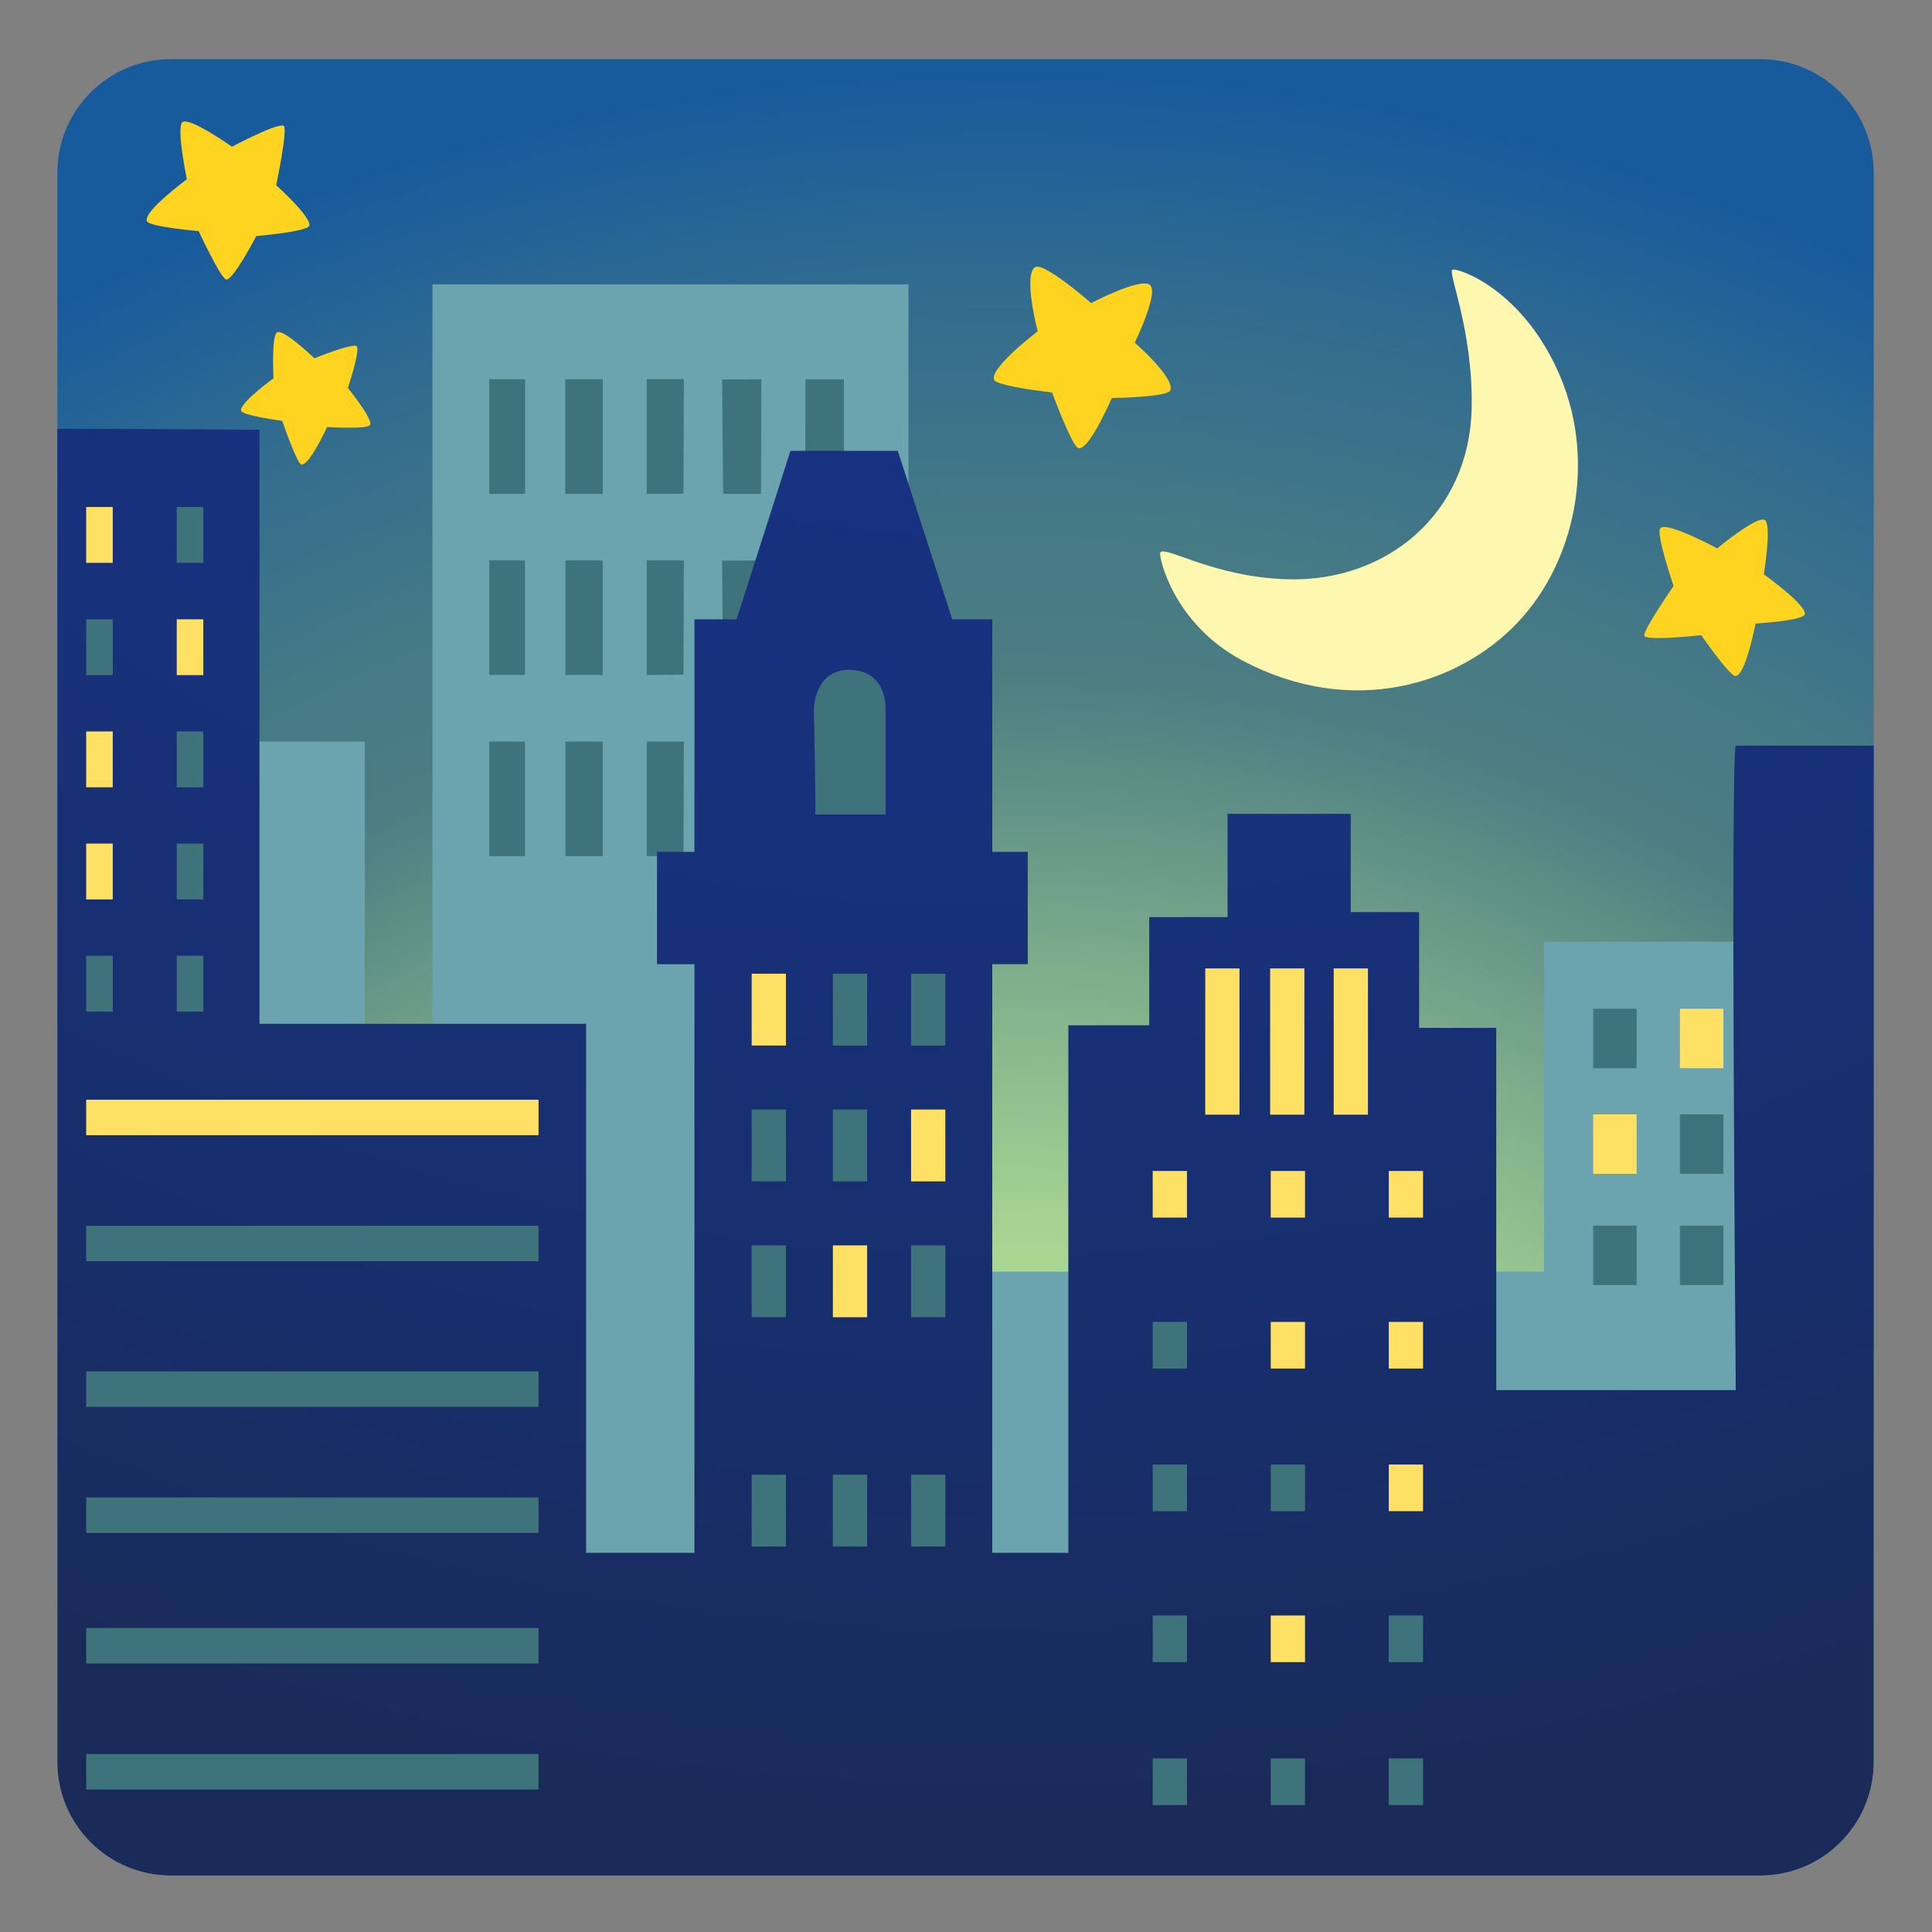 <svg width="128" height="128" style="enable-background:new 0 0 128 128;" xmlns="http://www.w3.org/2000/svg" xmlns:xlink="http://www.w3.org/1999/xlink"><rect width="100%" height="100%" fill="#808080" stroke="none"/><radialGradient id="SVGID_1_" cx="66.522" cy="139.664" gradientUnits="userSpaceOnUse" r="134.881"><stop offset="0.422" style="stop-color:#A8D793"/><stop offset="0.561" style="stop-color:#7DAD8B"/><stop offset="0.705" style="stop-color:#4C7D82"/><stop offset="0.781" style="stop-color:#457986"/><stop offset="0.89" style="stop-color:#326C8F"/><stop offset="1" style="stop-color:#185B9D"/></radialGradient><path d="M116.62,124.26H11.32c-4.15,0-7.52-3.37-7.52-7.52V11.44c0-4.15,3.37-7.52,7.52-7.52h105.3 c4.15,0,7.52,3.37,7.52,7.52v105.3C124.15,120.89,120.78,124.26,116.62,124.26z" style="fill:url(#SVGID_1_);"/><polygon points="121.3,62.39 102.3,62.39 102.3,84.25 60.19,84.25 60.19,18.84 28.65,18.84 28.65,84.25 24.17,84.25 24.17,49.13 12.34,49.13 12.34,91.78 21.84,91.78 21.84,117.22 118.97,117.22 118.97,106.11 121.3,106.11 " style="fill:#6BA3AE;"/><path d="M96.24,17.86c-0.39,0.08,1.37,3.95,1.26,9.18c-0.15,7.02-5.64,11.51-12.17,11.34 c-4.91-0.13-8.17-2.27-8.46-1.77c-0.12,0.21,0.83,4.71,5.46,7.16c7.23,3.82,14.32,1.6,18.23-2.54c3.8-4.02,5.15-10.58,2.87-16.14 C101.03,19.26,96.7,17.77,96.24,17.86z" style="fill:#FEF7B0;"/><path d="M108.95,42.14c0.28,0.33,3.76-0.06,3.76-0.06s1.88,2.71,2.27,2.71c0.66,0,1.33-3.48,1.33-3.48 s3.15-0.18,3.26-0.61c0.15-0.6-2.71-2.65-2.71-2.65s0.54-3.32,0.06-3.6c-0.52-0.3-3.15,1.88-3.15,1.88S110.39,34.51,110,35 c-0.3,0.38,0.88,3.82,0.88,3.82S108.75,41.9,108.95,42.14z" style="fill:#FFD420;"/><path d="M65.86,25.16C66.05,25.6,69.7,26,69.7,26s1.33,3.6,1.75,3.69c0.71,0.17,2.21-3.32,2.21-3.32 s3.66-0.05,3.87-0.5c0.37-0.79-2.35-3.17-2.35-3.17s1.68-3.43,0.97-3.85c-0.72-0.42-3.86,1.23-3.86,1.23s-3.12-2.74-3.71-2.38 c-0.81,0.5,0.17,4.25,0.17,4.25S65.54,24.39,65.86,25.16z" style="fill:#FFD420;"/><path d="M9.73,14.65c0.14,0.38,3.43,0.66,3.43,0.66s1.47,3.15,1.83,3.21c0.45,0.07,1.99-2.88,1.99-2.88 s3.38-0.29,3.51-0.68c0.19-0.54-2.19-2.69-2.19-2.69s0.78-3.73,0.5-3.93c-0.36-0.25-3.43,1.38-3.43,1.38s-2.82-1.99-3.28-1.63 c-0.43,0.33,0.29,3.79,0.29,3.79S9.49,14,9.73,14.65z" style="fill:#FFD420;"/><path d="M15.97,27.21c0.1,0.33,2.73,0.67,2.73,0.67s0.96,2.81,1.26,2.89c0.51,0.14,1.71-2.48,1.71-2.48 s2.67,0.17,2.85-0.14c0.21-0.36-1.47-2.45-1.47-2.45s0.84-2.53,0.58-2.76c-0.28-0.23-2.8,0.8-2.8,0.8s-2-1.93-2.46-1.73 c-0.4,0.17-0.25,3.05-0.25,3.05S15.83,26.74,15.97,27.21z" style="fill:#FFD420;"/><rect height="7.59" style="fill:#3F737B;" width="2.37" x="32.41" y="25.13"/><rect height="7.59" style="fill:#3F737B;" width="2.47" x="37.46" y="25.13"/><polygon points="45.27,25.13 42.85,25.13 42.85,32.72 45.21,32.7 " style="fill:#3F737B;"/><polygon points="50.44,25.13 47.84,25.14 47.91,32.72 50.42,32.72 " style="fill:#3F737B;"/><rect height="7.59" style="fill:#3F737B;" width="2.37" x="32.41" y="25.13"/><rect height="7.59" style="fill:#3F737B;" width="2.47" x="37.46" y="25.13"/><polygon points="45.31,25.13 42.85,25.13 42.85,32.72 45.28,32.7 " style="fill:#3F737B;"/><polygon points="50.44,37.13 47.84,37.14 47.91,44.72 50.42,44.72 " style="fill:#3F737B;"/><rect height="7.59" style="fill:#3F737B;" width="2.37" x="32.41" y="37.13"/><rect height="7.59" style="fill:#3F737B;" width="2.47" x="37.46" y="37.13"/><polygon points="45.31,37.13 42.85,37.13 42.85,44.72 45.28,44.7 " style="fill:#3F737B;"/><rect height="7.59" style="fill:#3F737B;" width="2.37" x="32.41" y="49.13"/><rect height="7.59" style="fill:#3F737B;" width="2.47" x="37.46" y="49.13"/><polygon points="45.31,49.13 42.85,49.13 42.85,56.72 45.28,56.7 " style="fill:#3F737B;"/><polygon points="53.36,25.13 53.35,32.72 55.91,32.72 55.91,25.13 " style="fill:#3F737B;"/><rect height="3.94" style="fill:#3F737B;" width="2.88" x="105.55" y="81.2"/><rect height="3.94" style="fill:#3F737B;" width="2.88" x="111.3" y="81.2"/><rect height="3.94" style="fill:#FDE064;" width="2.88" x="105.55" y="73.83"/><rect height="3.94" style="fill:#3F737B;" width="2.88" x="111.3" y="73.83"/><rect height="3.94" style="fill:#3F737B;" width="2.88" x="105.55" y="66.83"/><rect height="3.94" style="fill:#FDE064;" width="2.88" x="111.3" y="66.83"/><radialGradient id="SVGID_2_" cx="66.089" cy="-50.946" gradientUnits="userSpaceOnUse" r="173.046"><stop offset="0.039" style="stop-color:#163387"/><stop offset="0.378" style="stop-color:#163284"/><stop offset="0.622" style="stop-color:#17317B"/><stop offset="0.835" style="stop-color:#182E6B"/><stop offset="1" style="stop-color:#1A2B59"/></radialGradient><path d="M115,49.4c-0.36,0.73,0,42.7,0,42.7H99.13V68.1h-5.11v-7.67h-4.53v-6.51h-8.16v6.84h-5.19 v7.17h-5.36v34.95h-5.04v-39h2.35v-7.44h-2.35V41.03h-2.65l-3.61-11.16h-7.11L48.8,41.03h-2.79v15.41h-2.48v7.44h2.48v39h-7.18 V67.83H17.19V28.47c0,0-13.35-0.09-13.39-0.05v88.32c0,4.15,3.37,7.52,7.52,7.52h105.3c4.15,0,7.52-3.37,7.52-7.52V49.4H115z" style="fill:url(#SVGID_2_);"/><rect height="2.35" style="fill:#3F737B;" width="29.97" x="5.71" y="116.21"/><rect height="2.35" style="fill:#3F737B;" width="29.97" x="5.71" y="107.86"/><rect height="2.35" style="fill:#3F737B;" width="29.97" x="5.71" y="99.21"/><rect height="2.35" style="fill:#3F737B;" width="29.97" x="5.71" y="90.86"/><rect height="2.35" style="fill:#3F737B;" width="29.97" x="5.71" y="81.21"/><rect height="2.35" style="fill:#FDE064;" width="29.97" x="5.71" y="72.86"/><rect height="3.7" style="fill:#3F737B;" width="1.76" x="5.71" y="63.32"/><rect height="3.7" style="fill:#3F737B;" width="1.76" x="11.71" y="63.32"/><rect height="3.7" style="fill:#FDE064;" width="1.76" x="5.71" y="55.89"/><rect height="3.7" style="fill:#3F737B;" width="1.76" x="11.71" y="55.89"/><rect height="3.7" style="fill:#FDE064;" width="1.76" x="5.71" y="48.46"/><rect height="3.7" style="fill:#3F737B;" width="1.76" x="11.71" y="48.46"/><rect height="3.7" style="fill:#3F737B;" width="1.76" x="5.71" y="41.03"/><rect height="3.7" style="fill:#FDE064;" width="1.76" x="11.71" y="41.03"/><rect height="3.7" style="fill:#FDE064;" width="1.76" x="5.71" y="33.59"/><rect height="3.7" style="fill:#3F737B;" width="1.76" x="11.71" y="33.59"/><rect height="4.76" style="fill:#FDE064;" width="2.27" x="49.8" y="64.51"/><rect height="4.76" style="fill:#3F737B;" width="2.27" x="55.18" y="64.51"/><rect height="4.76" style="fill:#3F737B;" width="2.27" x="60.36" y="64.51"/><rect height="4.76" style="fill:#3F737B;" width="2.27" x="49.8" y="73.51"/><rect height="4.76" style="fill:#3F737B;" width="2.27" x="49.8" y="97.7"/><rect height="4.76" style="fill:#3F737B;" width="2.27" x="55.18" y="97.7"/><rect height="4.76" style="fill:#3F737B;" width="2.27" x="60.36" y="97.7"/><rect height="4.76" style="fill:#3F737B;" width="2.27" x="55.18" y="73.51"/><rect height="4.76" style="fill:#FDE064;" width="2.27" x="60.36" y="73.51"/><rect height="4.76" style="fill:#3F737B;" width="2.27" x="49.8" y="82.51"/><rect height="4.76" style="fill:#FDE064;" width="2.27" x="55.18" y="82.51"/><rect height="4.76" style="fill:#3F737B;" width="2.27" x="60.36" y="82.51"/><path d="M54.01,53.96h4.66v-6.92c0,0,0.17-2.6-2.35-2.66c-2.37-0.06-2.4,2.6-2.4,2.6S54.07,53.96,54.01,53.96 z" style="fill:#3F737B;"/><rect height="9.69" style="fill:#FDE064;" width="2.27" x="79.85" y="64.16"/><rect height="9.69" style="fill:#FDE064;" width="2.27" x="88.36" y="64.16"/><rect height="9.69" style="fill:#FDE064;" width="2.27" x="84.15" y="64.16"/><rect height="3.09" style="fill:#FDE064;" width="2.27" x="76.37" y="77.58"/><rect height="3.09" style="fill:#FDE064;" width="2.27" x="84.19" y="77.58"/><rect height="3.09" style="fill:#FDE064;" width="2.27" x="92.01" y="77.58"/><rect height="3.09" style="fill:#3F737B;" width="2.27" x="76.37" y="87.58"/><rect height="3.09" style="fill:#FDE064;" width="2.27" x="84.19" y="87.58"/><rect height="3.09" style="fill:#FDE064;" width="2.27" x="92.01" y="87.58"/><rect height="3.09" style="fill:#3F737B;" width="2.27" x="76.37" y="97.03"/><rect height="3.09" style="fill:#3F737B;" width="2.27" x="84.19" y="97.03"/><rect height="3.09" style="fill:#FDE064;" width="2.27" x="92.01" y="97.03"/><rect height="3.09" style="fill:#3F737B;" width="2.27" x="76.37" y="107.03"/><rect height="3.09" style="fill:#FDE064;" width="2.27" x="84.19" y="107.03"/><rect height="3.09" style="fill:#3F737B;" width="2.27" x="92.01" y="107.03"/><rect height="3.09" style="fill:#3F737B;" width="2.27" x="76.37" y="116.5"/><rect height="3.09" style="fill:#3F737B;" width="2.27" x="84.19" y="116.5"/><rect height="3.09" style="fill:#3F737B;" width="2.27" x="92.01" y="116.5"/></svg>